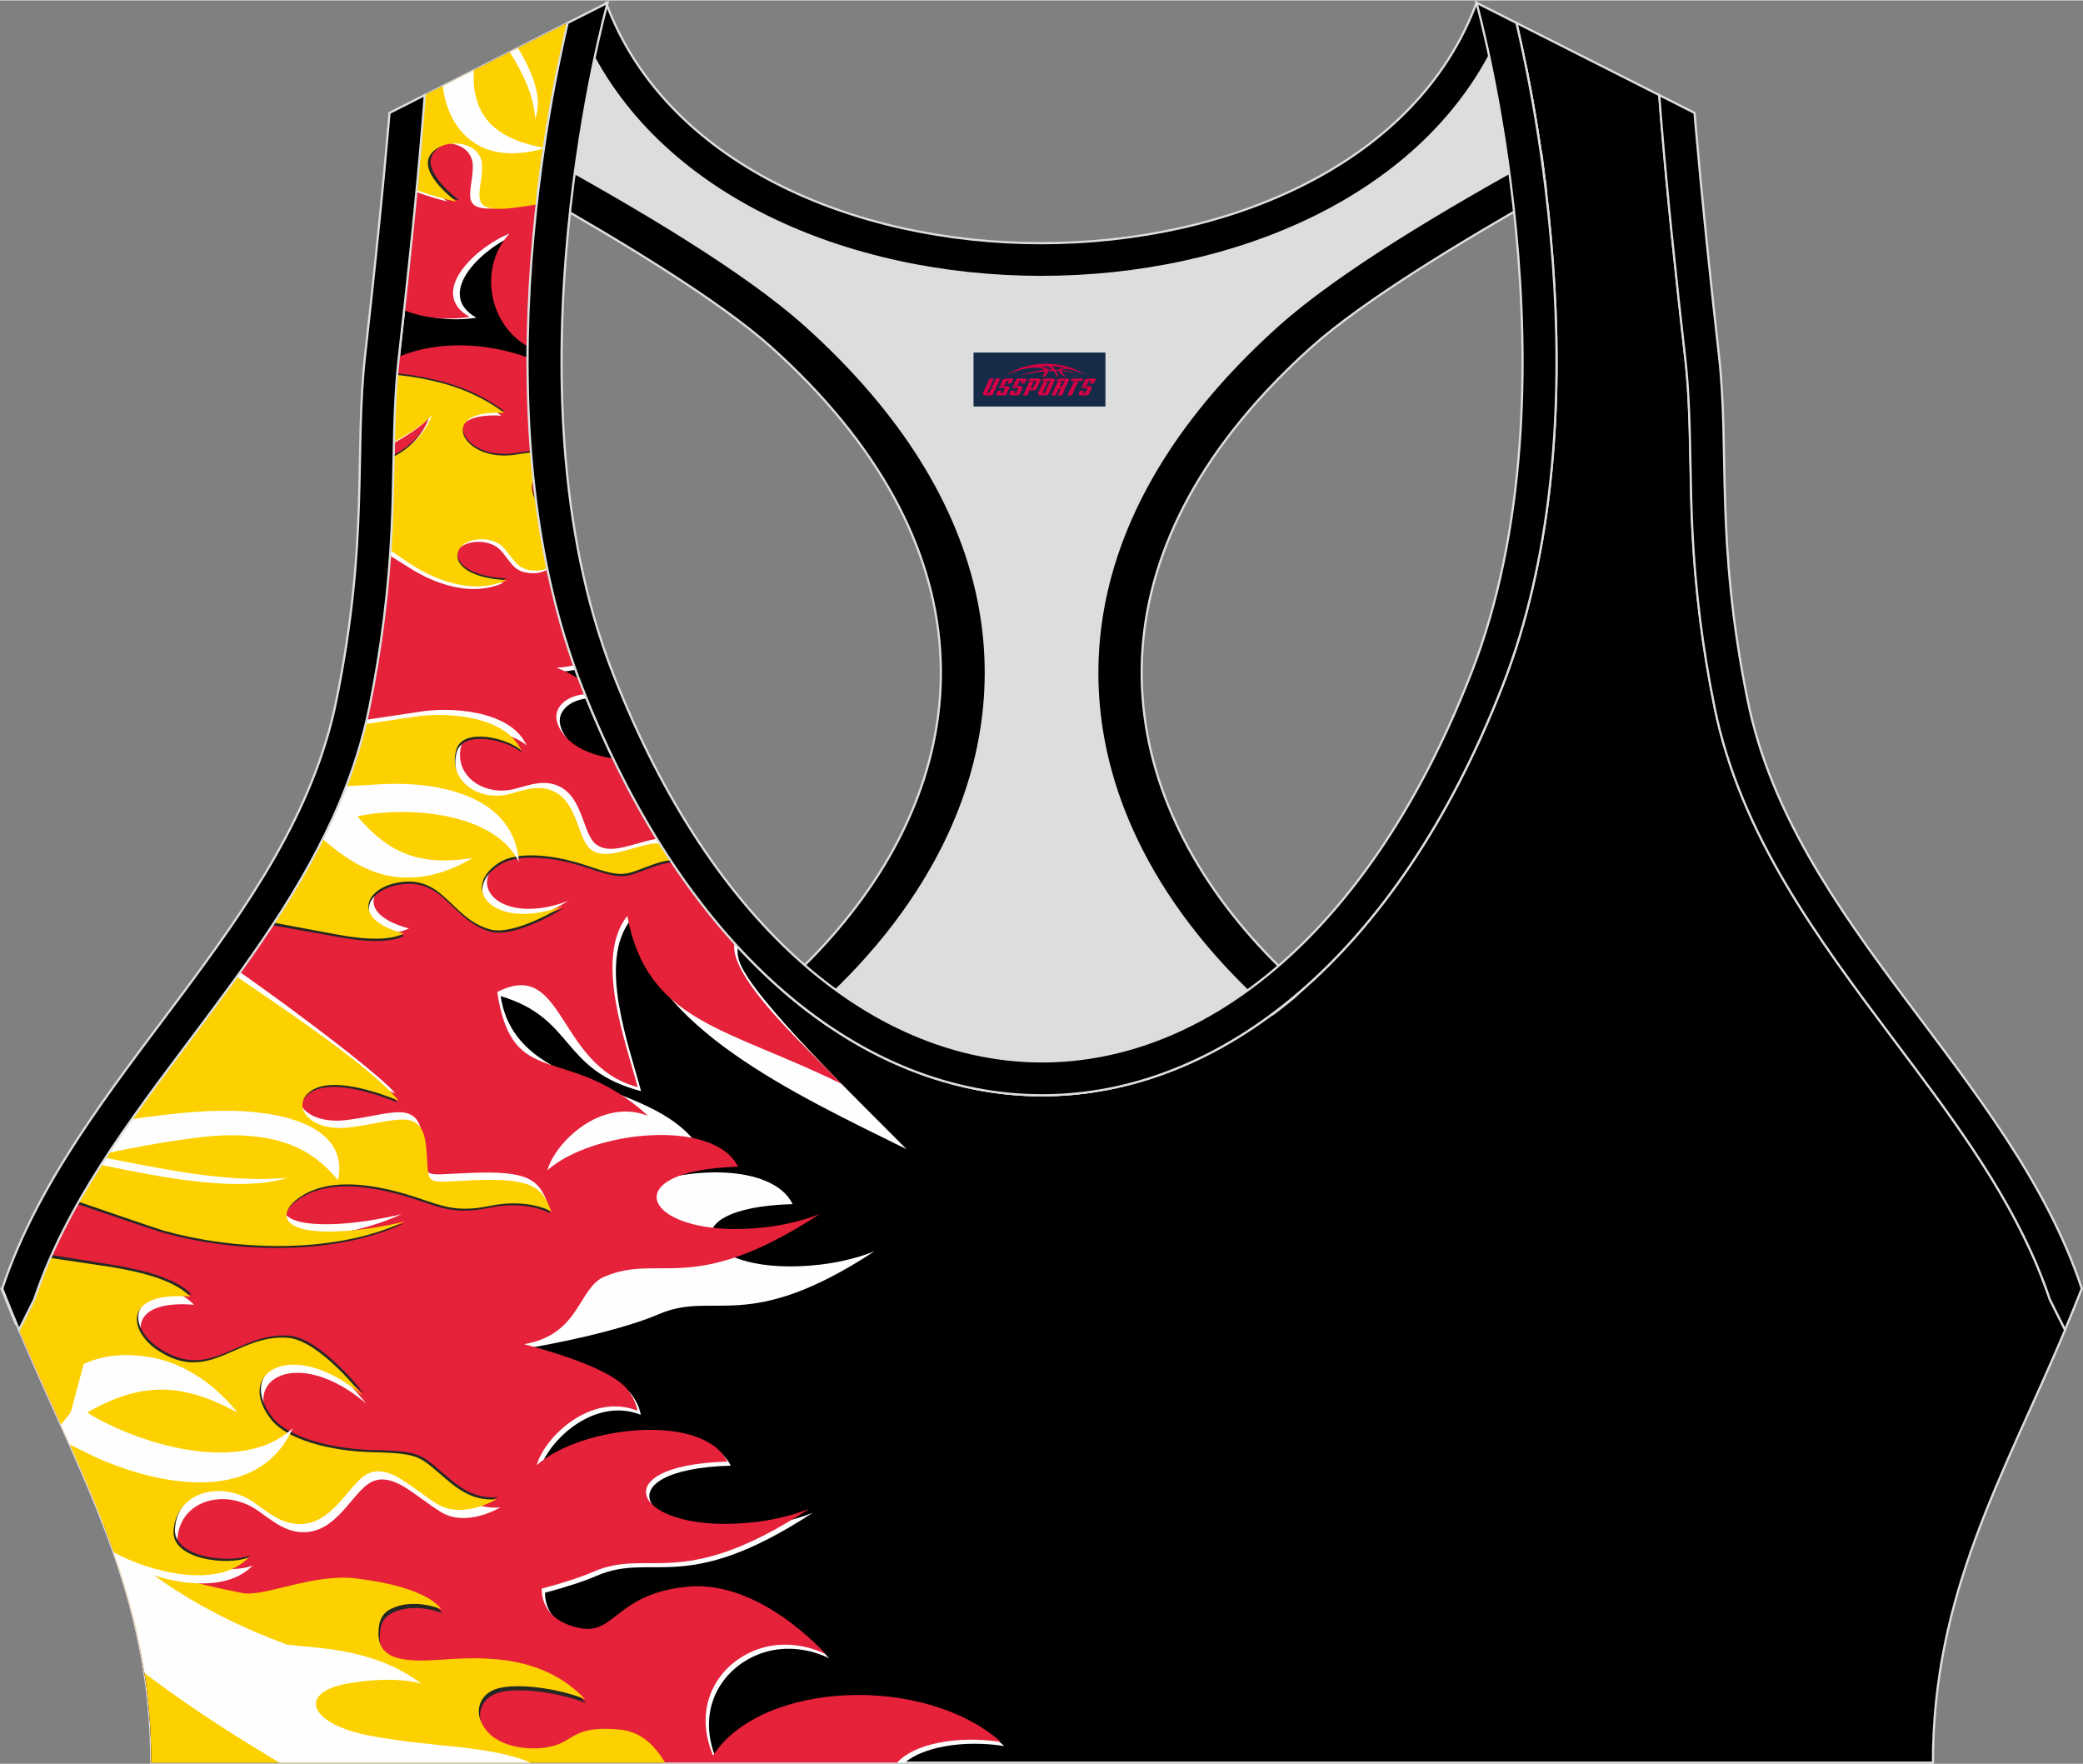 <?xml version="1.0" encoding="utf-8"?>
<!-- Generator: Adobe Illustrator 24.0.1, SVG Export Plug-In . SVG Version: 6.00 Build 0)  -->
<svg xmlns="http://www.w3.org/2000/svg" xmlns:xlink="http://www.w3.org/1999/xlink" version="1.1" id="图层_1" x="0px" y="0px" width="378.8px" height="320.8px" viewBox="0 0 378.95 320.78" enable-background="new 0 0 378.95 320.78" xml:space="preserve">
<rect x="0" y="0" width="378.95" height="320.78" fill="#808080" stroke="none"/>
<g>
	<path fill-rule="evenodd" clip-rule="evenodd" stroke="#DCDDDD" stroke-width="0.4" stroke-miterlimit="22.926" d="M275.89,4.1   l25.98,13.13l0.3,3.74c1.19,14.71,2.78,29.47,4.44,44.13c0.27,2.35,0.45,4.72,0.58,7.08c0.43,7.96,0.33,15.95,0.71,23.93   c0.52,11,1.86,21.69,4.05,32.49c4.72,23.22,18.82,42.1,32.73,60.65c9.62,12.83,19.79,26.21,26.01,41.09   c0.82,1.96,1.57,3.94,2.24,5.95l2.78,5.55c-11.28,26.72-24.06,47.88-24.06,78.74H189.84h-0.52H27.52   c0-30.86-12.78-52.02-24.06-78.74l2.78-5.55c5.76-17.31,17.41-32.6,28.24-47.04c10.28-13.7,20.75-27.66,27.41-43.56   c2.31-5.52,4.13-11.22,5.32-17.09c2.19-10.79,3.53-21.49,4.05-32.49c0.38-7.97,0.28-15.97,0.71-23.93   c0.13-2.37,0.31-4.73,0.58-7.08c1.66-14.66,3.25-29.42,4.44-44.13l0.3-3.74L103.27,4.1c-0.37,1.57-0.71,3.15-1.05,4.71   c-1.78,8.29-3.18,16.69-4.21,25.1c-2.93,23.86-3.13,49.43,2.32,72.94c1.4,6.05,3.2,12.02,5.46,17.81   c38.8,99.35,128.77,99.35,167.57,0c2.26-5.79,4.06-11.76,5.46-17.81c5.45-23.5,5.26-49.08,2.32-72.94   c-1.03-8.41-2.43-16.81-4.21-25.1C276.6,7.25,276.25,5.67,275.89,4.1z"/>
	<g>
		<path fill-rule="evenodd" clip-rule="evenodd" fill="#FEFEFE" d="M73.11,65.58c7.02-2.98,15.66-2.57,22.86-0.11    c-0.01,14,1.26,28.02,4.36,41.37c1.17,5.05,2.61,10.04,4.37,14.91c-0.91,0.2-1.88,0.34-2.87,0.37c1.26,0.44,2.5,1.07,3.67,1.79    c0.1,0.25,0.19,0.5,0.29,0.75c0.31,0.78,0.63,1.54,0.94,2.32c-3.38,0.4-5.41,2.57-4.79,4.92c0.66,2.48,3.25,5.62,9.95,6.71    c6.53,13.41,14.09,24.59,22.35,33.55c-0.12,0.73-0.07,1.55,0.2,2.45c1.96,6.64,23.69,27.42,30.48,34.37    c-20.86-10.29-46.53-22.24-50.18-41.71c-6.08,7.69-0.28,22.9,1.89,31.16c-14.81-3.93-11.92-13.22-25.55-17.3    c2.76,18.34,29.13,14.61,36.76,28.59c-8.5-3.37-16.91,4.8-18.33,9.9c8.05-7.19,30.29-9.58,34.69-0.65    c-23.7,0.67-16.67,13.52,4.98,11.01c5.98-0.69,9.95-2.45,9.95-2.45c-23.31,15.27-29.07,7.04-39.3,11.47    c-4.75,2.06-13.68,4.44-23.86,6.19c9.14,2.45,16.58,5.3,18.91,8.39c0.82,1.09,1.44,2.34,1.7,3.72c-8.5-3.37-16.91,4.8-18.33,9.9    c8.05-7.19,30.29-9.58,34.69-0.65c-23.7,0.67-16.67,13.52,4.98,11.01c5.98-0.69,9.95-2.45,9.95-2.45    c-23.31,15.27-29.07,7.04-39.3,11.47c-2.28,0.99-5.53,2.05-9.42,3.09c0,3.32,2.08,6.12,6.74,7.13c6.71,1.46,6.6-6.23,19.84-7.5    s25.12,12.3,25.12,12.3c-3.34-1.66-7.71-2.36-11.83-1.09c-7.17,2.21-12.71,9.89-8.69,19.51c8.74-13.54,38.34-14.87,52.38-2.47    c-7.72-1.17-14.77,0.24-18.1,3.01H27.52c0-29.14-11.39-49.63-22.16-74.31c9.64-5.16,21.36-3.47,41.11,4.75l4.24-14.17    c1.04,0.13,2.33,0.29,3.8,0.49l1.87-29.41l5.33-32.53c0.36,0.04,0.74,0.11,1.13,0.19l-0.41-31.24c2.05-5.1,3.68-10.36,4.78-15.76    c2.19-10.79,3.53-21.49,4.05-32.49c0.38-7.97,0.28-15.97,0.71-23.93c0.12-2.17,0.28-4.34,0.51-6.5L73.11,65.58z"/>
		<path fill-rule="evenodd" clip-rule="evenodd" fill="#FEFEFE" d="M73.58,55.9c2.67,1.54,7.69,2.66,13.09,1.82    c-7.59-4.26,0.72-12.48,7.24-15.16c-5.17,5.59-4.19,15.11,2.09,19.73c0.14-9.57,0.87-19.1,2.01-28.38    c1.03-8.41,2.43-16.81,4.21-25.1c0.17-0.8,0.35-1.61,0.53-2.42L97.12,7.2L77.29,17.22l-0.3,3.74    C76.05,32.6,74.85,44.27,73.58,55.9z"/>
		<path fill-rule="evenodd" clip-rule="evenodd" fill="#E6213A" d="M73.53,56.35c2.83,1.21,7.23,1.96,11.91,1.23    c-7.59-4.26,0.72-12.48,7.24-15.16c-5.49,5.93-4.05,16.3,3.32,20.53c0.12-9.79,0.85-19.55,2.02-29.04    c1.03-8.41,2.43-16.81,4.21-25.1c0.34-1.56,0.68-3.14,1.05-4.71L77.29,17.22l-0.3,3.74C76.04,32.75,74.82,44.58,73.53,56.35z"/>
		<path fill-rule="evenodd" clip-rule="evenodd" fill="#FEFEFE" d="M81.35,36.55c0,0-4.58-3.32-5.15-6.39    c-0.14,1.57-0.29,3.14-0.44,4.71C78.12,35.69,80.12,36.31,81.35,36.55L81.35,36.55z M76.35,28.49c0.22-2.51,0.44-5.02,0.64-7.52    l0.3-3.74l25.29-12.78c0.17,0.15,0.34,0.31,0.5,0.47c-0.3,1.3-0.58,2.61-0.86,3.9c-1,4.64-1.87,9.32-2.63,14.02    c-1.21,1.68-1.42,3.48-0.82,5.38c-0.27,1.9-0.52,3.8-0.76,5.7c-0.12,0.97-0.23,1.94-0.34,2.91c-1.18,0.15-2.89,0.45-5.38,0.79    c-9.25,1.26-6.36-2.28-6.27-7.34c0.1-5.06-7.43-5.51-9.5-2.12C76.45,28.26,76.4,28.37,76.35,28.49z"/>
		<path fill-rule="evenodd" clip-rule="evenodd" fill="#E6213A" d="M72.58,64.81c7.21-3.03,16.1-2.5,23.39,0.14    c-0.05,14.17,1.22,28.38,4.35,41.9c1.11,4.77,2.45,9.48,4.08,14.1c-1.01,0.24-2.09,0.41-3.19,0.44c1.41,0.5,2.8,1.23,4.1,2.06    c0.15,0.41,0.31,0.81,0.47,1.22c0.2,0.52,0.42,1.03,0.63,1.54c-3.56,0.3-5.73,2.53-5.09,4.95c0.67,2.51,3.32,5.7,10.22,6.75    c6.44,13.39,13.91,24.57,22.07,33.56c-0.11,0.72-0.05,1.52,0.21,2.4c1.96,6.64,12.51,16.29,19.29,23.24    c-20.86-10.29-35.35-11.11-38.99-30.58c-6.08,7.69-0.28,22.9,1.89,31.16c-14.81-3.93-13.22-23.62-25.55-17.3    c2.76,18.34,12.56,8.98,27.45,22.53c-8.5-3.37-16.91,4.8-18.33,9.9c8.05-7.19,30.29-9.58,34.69-0.65    c-23.7,0.67-16.67,13.52,4.98,11.01c5.98-0.69,9.95-2.45,9.95-2.45c-23.31,15.27-29.07,7.04-39.3,11.47    c-4.75,2.06-4.37,10.51-14.54,12.25c9.14,2.45,16.58,5.3,18.91,8.39c0.82,1.09,1.44,2.34,1.7,3.72c-8.5-3.37-16.91,4.8-18.33,9.9    c8.05-7.19,30.29-9.58,34.69-0.65c-23.7,0.67-16.67,13.52,4.98,11.01c5.98-0.69,9.95-2.45,9.95-2.45    c-23.31,15.27-29.07,7.04-39.3,11.47c-2.28,0.99-5.53,2.05-9.42,3.09c0,3.32,2.08,6.12,6.74,7.13c6.71,1.46,6.6-6.23,19.84-7.5    s25.12,12.3,25.12,12.3c-3.34-1.66-7.71-2.36-11.83-1.09c-7.17,2.21-12.71,9.89-8.69,19.51c8.74-13.54,38.34-14.87,52.38-2.47    c-8.38-1.27-15.98,0.5-18.87,3.75H27.52c0-30.86-12.78-52.02-24.06-78.74l2.78-5.55c5.76-17.31,17.41-32.6,28.24-47.04    c10.28-13.7,20.75-27.66,27.41-43.56c2.31-5.52,4.13-11.22,5.32-17.09c2.19-10.79,3.53-21.49,4.05-32.49    c0.38-7.97,0.28-15.97,0.71-23.93c0.13-2.37,0.31-4.73,0.58-7.08L72.58,64.81z"/>
		<path fill-rule="evenodd" clip-rule="evenodd" fill="#FEFEFE" d="M60.03,168.59c1.79,0.27,10.18,2.34,14.35,0.24    c-9.55-2.63-6.98-7.86-1.79-9.11c8.98-2.16,10.13,6.28,17.46,8.34c4.54,1.28,13.3-4.23,13.3-4.23    c-12.48,4.68-19.17-3.22-11.46-7.99c3.14-1.94,9.64-1.49,15.94,0.67c6.29,2.16,6.73,1.67,10.45,0.3c0.99-0.37,2.08-0.8,3.26-1.09    c-0.69-1.06-1.37-2.13-2.04-3.23c-0.1,0.02-0.2,0.03-0.29,0.05c-4.43,0.94-8.11,2.86-10.65,1.07c-2.54-1.78-2.39-8.29-6.6-10.52    c-2.85-1.51-5.62-0.36-8.25,0.33c-5.7,1.51-11.37-2.48-9.74-8.06c1.18-4.04,9.22-2.18,11.82,0.15    c-2.89-6.47-14.19-7.09-19.84-6.04c-0.09,0.02-6.67,0.97-9.22,1.38c-1.18,5.07-2.82,10.01-4.83,14.81l-0.04,0.1l-2.57,9.78    L60.03,168.59z"/>
		<path fill-rule="evenodd" clip-rule="evenodd" fill="#252725" d="M49.57,168.25c4.5,0.8,11.26,2,11.99,2.13    c3.31,0.6,8.83,1.38,11.97-0.21c-9.55-2.63-6.98-7.86-1.79-9.11c8.98-2.16,10.13,6.28,17.46,8.34c4.54,1.28,13.3-4.23,13.3-4.23    c-12.48,4.68-19.17-3.22-11.46-7.99c3.14-1.94,9.64-1.49,15.94,0.67c6.29,2.16,6.73,1.67,10.45,0.3c1.42-0.52,3.04-1.19,4.82-1.35    c-0.65-0.98-1.3-1.97-1.94-2.99c-0.63-0.08-1.29-0.06-1.96,0.08c-4.43,0.94-8.11,2.86-10.65,1.07c-2.54-1.78-2.39-8.29-6.6-10.52    c-2.85-1.51-5.62-0.36-8.25,0.33c-5.7,1.51-11.37-2.48-9.74-8.06c1.18-4.04,9.22-2.18,11.82,0.15    c-2.94-6.59-14.62-7.11-20.15-5.98l-16.35,26.01l-3.72,3.07C53.07,162.78,51.35,165.54,49.57,168.25z"/>
		<path fill-rule="evenodd" clip-rule="evenodd" fill="#FDD100" d="M49.87,167.78c4.77,0.9,10.59,1.99,11.08,2.08    c3.22,0.6,9.19,1.56,12.49-0.11c-9.55-2.63-6.98-7.86-1.79-9.11c8.98-2.16,10.13,6.28,17.46,8.34c4.54,1.28,13.3-4.23,13.3-4.23    c-12.48,4.68-19.17-3.22-11.46-7.99c3.14-1.94,9.64-1.49,15.94,0.67c6.29,2.16,6.73,1.67,10.45,0.3c1.37-0.51,2.93-1.15,4.64-1.33    c-0.66-0.99-1.31-2-1.95-3.03c-0.57-0.05-1.16-0.03-1.77,0.1c-4.43,0.94-8.11,2.86-10.65,1.07c-2.54-1.78-2.39-8.29-6.6-10.52    c-2.85-1.51-5.62-0.36-8.25,0.33c-5.7,1.51-11.37-2.48-9.74-8.06c1.18-4.04,9.22-2.18,11.82,0.15c-2.83-6.33-13.7-7.06-19.46-6.11    c-0.18,0.03-5.9,0.84-8.86,1.32c-1.16,4.79-2.73,9.46-4.63,14C58.64,153.44,54.48,160.75,49.87,167.78z"/>
		<path fill-rule="evenodd" clip-rule="evenodd" fill="#FEFEFE" d="M60.18,149.55c1.72-0.41,3.65-0.86,4.9-1.13    c0.55-0.12,0.96-0.21,1.17-0.24c8.79-1.46,23.65-0.36,28.15,8.52c-0.87-12.05-14.68-14.77-25.58-14.09    c-0.36,0.02-3.3,0.2-5.83,0.35c-0.35,0.92-0.72,1.83-1.1,2.73C61.35,146.98,60.77,148.27,60.18,149.55z"/>
		<path fill-rule="evenodd" clip-rule="evenodd" fill="#FEFEFE" d="M62.22,144.88c1.15,1.49,2.35,3.02,2.72,3.45    c5.84,6.96,11.55,9.15,20.99,7.69c-3.12,1.92-8.97,4.53-15.41,3.19c-4.41-0.91-8.38-3.67-11.8-6.64c1.13-2.26,2.19-4.56,3.17-6.9    C62,145.41,62.11,145.15,62.22,144.88z"/>
		<path fill-rule="evenodd" clip-rule="evenodd" fill="#252725" d="M83.56,36.36c0,0-6.89-5-4.83-8.4c2.06-3.39,9.6-2.94,9.5,2.12    s-2.98,8.6,6.27,7.34c1.24-0.17,2.28-0.33,3.16-0.46c0.11-1.02,0.23-2.04,0.36-3.05c1.03-8.41,2.43-16.81,4.21-25.1    c0.34-1.56,0.68-3.14,1.05-4.71L77.29,17.22l-0.3,3.74c-0.35,4.36-0.74,8.73-1.16,13.1C78.28,34.96,81.15,35.9,83.56,36.36z"/>
		<path fill-rule="evenodd" clip-rule="evenodd" fill="#FDD100" d="M83.05,36.61c0,0-6.89-5-4.83-8.4c2.06-3.39,9.59-2.94,9.5,2.12    c-0.1,5.06-2.98,8.6,6.27,7.34c1.47-0.2,2.67-0.39,3.64-0.54c0.12-1.08,0.25-2.15,0.38-3.22c1.03-8.41,2.43-16.81,4.21-25.1    c0.34-1.56,0.68-3.14,1.05-4.71L77.29,17.22l-0.3,3.74c-0.37,4.52-0.77,9.04-1.2,13.57C78.51,35.48,80.99,36.21,83.05,36.61z"/>
		<path fill-rule="evenodd" clip-rule="evenodd" fill="#FEFEFE" d="M86.2,12.72c-0.06,1.61-0.01,2.93,0.15,3.83    c1.01,5.39,4.39,8.68,12.61,10.29l-0.01,0.1c-10.96,3.11-16.12-2.57-17.82-8.45c-0.26-0.92-0.45-1.89-0.58-2.91L86.2,12.72z"/>
		<path fill-rule="evenodd" clip-rule="evenodd" fill="#FEFEFE" d="M92.75,9.41c2.41,3.87,4.42,8.02,4.61,12.16    c1.41-3.8-0.46-8.46-3.13-12.9L92.75,9.41z"/>
		<path fill-rule="evenodd" clip-rule="evenodd" fill="#FEFEFE" d="M71.56,86.43c11.81-5.96,14.56-6.19,21.7,2.98    c0,0-5.53-5.29-9.84-3.49c-3.38,1.41-1.93,5.15,2.22,6.98c2.94,1.29,7.16,1.06,12.14,0.07l0.1,0.74c-1.39,1.34-4.58,3.61-10,3.04    c-7.59-0.8-9.04-5.47-13.39-5.57c-1.13-0.03-2.15,0.02-3.05,0.11C71.49,89.66,71.53,88.05,71.56,86.43z"/>
		<path fill-rule="evenodd" clip-rule="evenodd" fill="#252725" d="M72.28,67.84c1.43,0.17,2.43,0.3,2.73,0.35    c6.6,1.06,11.82,2.89,16.78,6.57c-12.59-0.77-7.74,9.09,1.96,7.59c1.04-0.16,1.98-0.29,2.84-0.4c0.13,1.68,0.28,3.36,0.46,5.04    c-0.45,1.03-0.34,2.31,0.41,3.55c0.53,4.22,1.21,8.39,2.05,12.52c-0.57,0.22-1.14,0.35-1.72,0.35c-3.49,0.04-3.9-1.49-5.95-3.96    c-0.95-1.15-2.53-1.72-4.06-1.74c-6-0.11-7.44,6.83,4.42,7.44c-7.82,3.48-16.31-2.04-18.45-3.6l-2.58-3.58    c0.03-0.62,0.07-1.24,0.1-1.86c0.21-4.46,0.27-8.93,0.36-13.4c3.22-1.72,5.76-4.32,7-7.57c-1.41,1.59-4.04,3.29-6.94,4.91    c0.06-2.62,0.15-5.25,0.29-7.86C72.05,70.73,72.15,69.28,72.28,67.84z"/>
		<path fill-rule="evenodd" clip-rule="evenodd" fill="#FEFEFE" d="M72.21,68.68c1.16,0.14,1.97,0.25,2.23,0.29    c6.6,1.06,11.82,2.89,16.78,6.57c-12.59-0.77-7.74,9.09,1.96,7.59c1.29-0.2,2.44-0.36,3.47-0.47c0.12,1.42,0.25,2.84,0.4,4.26    c-1.26,1.35-1.13,3.57,0.66,5.48c0.51,3.75,1.14,7.48,1.91,11.15c-0.78,0.39-1.59,0.64-2.4,0.65c-3.49,0.04-3.9-1.49-5.95-3.96    c-0.95-1.15-2.53-1.72-4.06-1.74c-6-0.11-7.44,6.83,4.42,7.44c-6.91,3.08-14.36-0.88-17.46-2.92c-0.23-0.15-1.83-1.15-3.18-2    c0.11-1.63,0.21-3.27,0.29-4.91c0.2-4.31,0.27-8.62,0.35-12.92c2.95-1.72,5.27-4.2,6.44-7.26c-1.32,1.49-3.7,3.07-6.38,4.59    c0.06-2.78,0.15-5.56,0.3-8.33C72.04,71.01,72.11,69.85,72.21,68.68z"/>
		<path fill-rule="evenodd" clip-rule="evenodd" fill="#FDD100" d="M72.25,68.13c1.43,0.17,2.43,0.3,2.73,0.35    c6.6,1.06,11.82,2.89,16.78,6.57c-12.59-0.77-7.74,9.09,1.96,7.59c1.06-0.16,2.02-0.3,2.89-0.4c0.13,1.65,0.28,3.3,0.46,4.94    c-0.52,1.08-0.4,2.46,0.44,3.79c0.53,4.16,1.21,8.29,2.05,12.36c-0.59,0.23-1.2,0.38-1.8,0.39c-3.49,0.04-3.9-1.49-5.95-3.96    c-0.95-1.15-2.53-1.72-4.06-1.74c-6-0.11-7.44,6.83,4.42,7.44c-6.79,3.03-14.09-0.74-17.29-2.81c-0.28-0.18-1.6-1.07-2.72-1.83    c-0.16-0.11-0.56-0.39-1.11-0.78c0.09-1.3,0.16-2.61,0.22-3.92c0.21-4.37,0.27-8.74,0.36-13.12c3.21-1.72,5.75-4.32,6.98-7.56    c-1.4,1.58-4.03,3.29-6.92,4.89c0.06-2.72,0.15-5.43,0.29-8.14C72.05,70.82,72.14,69.47,72.25,68.13z"/>
		<path fill-rule="evenodd" clip-rule="evenodd" fill="#FEFEFE" d="M71.92,198.84c0,0-10.22-4.5-15.13-2.25s-1.92,8.09,6.29,7.08    s13.13-3.93,13.84,3.57s-1.02,6.41,9.04,6.04c10.06-0.37,12.1,1.18,13.73,5.72c0,0-4.05-2.52-11.28-1.02    c-7.23,1.5-9.55-0.67-16.54-2.54c-7-1.87-12.97-1.98-17.21,0.48c-4.24,2.46-4.83,6.08,2.33,6.63c7.15,0.55,16.08-1.76,16.08-1.76    c-15.05,6.97-35.87,4.7-47.41,0.55l-2.9-16.07c3.81-5.49,7.82-10.81,11.73-16.03c3.09-4.11,6.19-8.25,9.2-12.46    c3.24,2.31,7.2,5.15,8.49,6.11C58.23,187.37,69.52,195.89,71.92,198.84z"/>
		<path fill-rule="evenodd" clip-rule="evenodd" fill="#252725" d="M72.36,200.53c0,0-10.22-4.5-15.13-2.25s-1.92,8.09,6.29,7.08    s13.13-3.93,13.84,3.57s-1.02,6.41,9.04,6.04c10.06-0.37,12.1,1.18,13.73,5.72c0,0-4.04-2.52-11.28-1.02    c-7.23,1.5-9.55-0.67-16.54-2.54c-7-1.87-12.97-1.98-17.21,0.48c-4.24,2.46-4.83,6.08,2.33,6.63c7.15,0.55,16.08-1.76,16.08-1.76    c-13.98,6.48-32.94,4.98-44.81,1.4c-0.73-0.22-10.38-3.48-14.6-4.92c5.7-10.13,12.82-19.61,19.68-28.75l27.35,0.76    C61.1,190.98,69.03,196.45,72.36,200.53z"/>
		<path fill-rule="evenodd" clip-rule="evenodd" fill="#FDD100" d="M72.53,200.17c0,0-10.22-4.5-15.13-2.25s-1.92,8.09,6.29,7.08    s13.13-3.93,13.84,3.57s-1.02,6.41,9.04,6.04c10.06-0.37,12.1,1.18,13.73,5.72c0,0-4.04-2.52-11.28-1.02    c-7.23,1.5-9.55-0.67-16.54-2.54c-7-1.87-12.97-1.98-17.21,0.48c-4.24,2.46-4.83,6.08,2.33,6.63c7.15,0.55,16.08-1.76,16.08-1.76    c-13.64,6.32-32.03,5.05-43.94,1.66c-1.12-0.32-12.61-4.26-15.41-5.24c5.87-10.33,13.19-19.99,20.17-29.3    c2.88-3.84,5.77-7.7,8.6-11.62C52.88,184.29,67.7,194.23,72.53,200.17z"/>
		<path fill-rule="evenodd" clip-rule="evenodd" fill="#FEFEFE" d="M19.79,209.64c8.95-1.89,17.16-3.1,21.05-3.18    c9.15-0.2,15.56,1.88,20.66,8.17c1.96-9.33-8.91-12.38-19.07-12.63c-5.55-0.14-12,0.6-18.45,1.51    C22.55,205.53,21.15,207.58,19.79,209.64z"/>
		<path fill-rule="evenodd" clip-rule="evenodd" fill="#FEFEFE" d="M19.2,210.55c10.1,1.99,22.3,4.62,33.11,3.64    c-8.74,2.73-22.9-0.06-33.94-2.36C18.64,211.4,18.92,210.97,19.2,210.55z"/>
		<path fill-rule="evenodd" clip-rule="evenodd" fill="#252725" d="M120.75,320.57c-1.75-2.63-4.03-4.91-7.85-5.27    c-7.58-0.7-8.14,1.59-11.27,2.75c-3.13,1.15-9.42,1.08-12.53-2.16s-1.86-7.18,1.81-8.1c3.67-0.93,10.71-0.02,15.74,1.97    c-7.64-8.02-18.24-7.72-25.72-7.19c-6.4,0.45-12.27,0.48-11.83-5.32c0.11-1.38,0.34-3.02,2.44-3.99c4.13-1.91,8.92,0.13,8.92,0.13    s-2.02-3.97-15.47-5.58s-22.35,8.77-22.35,8.77l-17.09,3.48c1.25,6.43,1.97,13.2,1.97,20.52h93.23V320.57z"/>
		<path fill-rule="evenodd" clip-rule="evenodd" fill="#FDD100" d="M121,320.57c-1.82-2.94-4.15-5.63-8.33-6.02    c-7.58-0.7-8.14,1.59-11.27,2.75c-3.13,1.15-9.42,1.08-12.53-2.16s-1.86-7.18,1.81-8.1c3.67-0.93,10.71-0.02,15.74,1.97    c-7.64-8.02-18.24-7.72-25.72-7.19c-6.4,0.45-12.27,0.48-11.83-5.32c0.11-1.38,0.34-3.02,2.44-3.99c4.13-1.91,8.92,0.13,8.92,0.13    s-2.02-3.97-15.47-5.58c-7.84-0.94-16.78,3.44-20.7,2.66c-9.21-1.82-16.78-4-22.99-6.27c3.87,11.34,6.46,23.26,6.46,37.14H121    V320.57z"/>
		<path fill-rule="evenodd" clip-rule="evenodd" fill="#FEFEFE" d="M50.83,320.57c-5.84-3.53-14.57-8.74-24.53-16.29    c-1.34-8.76-3.69-16.84-6.6-24.71c6.35,6.14,16.63,13.71,32.59,19.55c6.13,0.7,15.92,0.74,24.4,7.11c0,0-4.5-1.63-13.53-0.03    s-7.05,7.37,4.18,9.48c11.86,2.23,21.58,1.67,29.22,4.91H50.83V320.57z"/>
		<path fill-rule="evenodd" clip-rule="evenodd" fill="#FEFEFE" d="M18.63,231.5c2.18,0.44,12.74,1.59,16.66,5.78    c-12.13-0.99-11.37,6.13-5.91,9.76c9.45,6.28,14.33-2.98,23.67-2.27c5.78,0.44,13.57,10.49,13.57,10.49    c-12.42-10.66-23.48-4.36-16.59,4.39c2.81,3.56,10.5,5.78,18.67,5.94s8.47,0.91,12.19,4.06c2.45,2.08,5.42,4.93,10.13,4.49    c0,0-6.15,3.76-10.86,0.81s-8.15-6.72-11.83-5.73s-6.26,8.56-12.05,9.36c-3.93,0.54-6.64-1.95-9.38-3.86    c-5.95-4.15-14.17-1.93-14.63,5.19c-0.34,5.16,9.72,6.4,13.7,4.81c-5.85,6.03-18.47,2.47-24.79-1.02    c-2.96-8.73-6.69-17.11-10.59-25.77l1.7-11.7L18.63,231.5z"/>
		<path fill-rule="evenodd" clip-rule="evenodd" fill="#252725" d="M9.39,228.22c4.08,0.66,10.79,1.75,11.74,1.91    c4.07,0.7,10.77,2.13,13.72,5.28c-12.13-0.99-11.37,6.13-5.91,9.76c9.45,6.28,14.33-2.98,23.67-2.27    c5.78,0.44,13.57,10.49,13.57,10.49c-12.42-10.66-23.48-4.36-16.59,4.39c2.81,3.56,10.5,5.78,18.67,5.94s8.47,0.91,12.19,4.06    c2.45,2.08,5.42,4.93,10.13,4.49c0,0-6.15,3.76-10.86,0.81s-8.15-6.72-11.83-5.73s-6.26,8.56-12.05,9.36    c-3.93,0.54-6.64-1.95-9.38-3.86c-5.95-4.15-14.17-1.93-14.63,5.19c-0.34,5.16,9.72,6.4,13.7,4.81    c-5.93,6.12-18.82,2.37-25.05-1.17c-0.49-1.37-0.99-2.73-1.51-4.09l-7.12-33.24l-4.08-12.23C8.27,230.81,8.81,229.51,9.39,228.22z    "/>
		<path fill-rule="evenodd" clip-rule="evenodd" fill="#FDD100" d="M9.15,228.76c2.83,0.43,10.23,1.51,11.08,1.65    c3.97,0.66,11.26,2.07,14.37,5.39c-12.13-0.99-11.37,6.13-5.91,9.76c9.45,6.28,14.33-2.98,23.67-2.27    c5.78,0.44,13.57,10.49,13.57,10.49c-12.42-10.66-23.48-4.36-16.59,4.39c2.81,3.56,10.5,5.78,18.67,5.94s8.47,0.91,12.18,4.06    c2.45,2.08,5.42,4.93,10.13,4.49c0,0-6.15,3.76-10.86,0.81s-8.15-6.72-11.83-5.73c-3.68,0.99-6.26,8.56-12.05,9.36    c-3.93,0.54-6.64-1.95-9.38-3.86c-5.95-4.15-14.17-1.93-14.63,5.19c-0.34,5.16,9.72,6.4,13.7,4.81    c-5.79,5.96-18.18,2.55-24.57-0.9c-4.71-13.47-11.18-26.19-17.23-40.51l2.78-5.55C7.09,233.73,8.07,231.23,9.15,228.76z"/>
		<path fill-rule="evenodd" clip-rule="evenodd" fill="#FEFEFE" d="M13.9,255.57c8.04,5.96,29.27,13.59,39.37,4.15    c-6.08,13.54-23.16,10.85-35.45,5.49c-0.41-0.18-2.94-1.42-5.11-2.5c-0.54-1.2-1.08-2.41-1.62-3.62L13.9,255.57z"/>
		<path fill-rule="evenodd" clip-rule="evenodd" fill="#FEFEFE" d="M12.26,259.12c11.45-7.64,19.47-8.53,30.96-2.21    c-2.79-3.53-8.44-9-16.44-10.18c-4.93-0.73-8.44-0.06-11.55,1.32L12.26,259.12z"/>
	</g>
	
		<path fill-rule="evenodd" clip-rule="evenodd" fill="#DCDDDD" stroke="#DCDDDD" stroke-width="0.4" stroke-miterlimit="22.926" d="   M272.83,6.29l4.82,5.93c1.38,6.84,2.5,13.75,3.37,20.66c-23.16,11.23-48.23,28.16-60.89,46.31C187.75,125.59,209.89,155,234.44,180   l-35.08,18.39c-7.43,1.17-14.92,1.01-22.33-0.49l-26.37-11.4c-2.34-1.59-4.64-3.34-6.91-5.24c24.08-18.14,42.84-49.69,20.18-96.74   c-7.93-16.46-34.11-33.18-50.68-43.36c-3.5-2.15-9.7-3.69-15.48-5.29c0.08-0.66,0.15-1.31,0.23-1.97c0.87-7.08,2-14.15,3.39-21.16   l4.64-6.46C132.41,64.98,246.46,64.98,272.83,6.29z"/>
	<path fill-rule="evenodd" clip-rule="evenodd" stroke="#DCDDDD" stroke-width="0.4" stroke-miterlimit="22.926" d="M2.87,240.76   l-2.6-6.42c2.5-0.56,4.91-1.1,7.24-1.61c-0.45,1.18-0.88,2.36-1.28,3.55l-2.1,4.19L2.87,240.76L2.87,240.76z M141.93,179.69   c30.74-27.32,41.6-66.24,11.11-103.39c-3.65-4.45-7.9-8.88-12.77-13.25c-9.24-8.3-27.12-19.14-42.42-27.81   c0.05-0.45,0.11-0.89,0.16-1.34c0.23-1.9,0.49-3.8,0.76-5.69c17.71,9.72,36.87,21.12,47.76,30.89   c15.63,14.03,27.05,30.34,31.16,48.5c3.58,15.81,1.29,31.74-6.29,46.7c-5.55,10.96-13.75,21.06-23.88,29.93   C145.63,182.82,143.77,181.31,141.93,179.69z"/>
	<path fill-rule="evenodd" clip-rule="evenodd" stroke="#DCDDDD" stroke-width="0.4" stroke-miterlimit="22.926" d="M376,240.76   l2.6-6.42c-2.39-0.54-4.7-1.05-6.93-1.54l0.01,0.03l0.01,0.03l0.02,0.05v0.01l0.02,0.04l0.02,0.05v0.01l0.02,0.05l0.01,0.03   l0.01,0.02l0.04,0.11l0.02,0.05l0,0l0.02,0.05l0.02,0.04v0.01l0.02,0.05l0.01,0.03l0.01,0.03l0.02,0.05v0.01l0.02,0.04l0.02,0.05   l0,0l0.02,0.05l0.01,0.03l0.01,0.02l0.03,0.07l0.01,0.04l0.02,0.05l0,0l0.02,0.05l0.02,0.04V234l0.02,0.05l0.01,0.03l0.01,0.03   l0.02,0.05v0.01l0.02,0.04l0.02,0.05l0,0l0.02,0.05l0.01,0.04l0.01,0.02l0.02,0.05l0.01,0.02l0.01,0.03l0.02,0.05v0.01l0.02,0.05   l0.02,0.04v0.01l0.02,0.05l0.01,0.03l0.01,0.03l0.02,0.05v0.01l0.01,0.04l0.02,0.05l0,0l0.02,0.05l0.01,0.04l0.01,0.02l0.02,0.05   l0.01,0.02l0.01,0.03l0.02,0.05v0.01l0.02,0.05l0.02,0.05v0.01l0.02,0.05l0.01,0.03l0.01,0.02l0.02,0.05l0.01,0.01l0.01,0.04   l0.02,0.05l0,0l0.02,0.05l0.01,0.04l0.01,0.02l0.02,0.05l0.01,0.02l0.01,0.03l0.02,0.05v0.01l0.02,0.05l0.02,0.05v0.01l0.02,0.05   l0.01,0.03l0.01,0.02l0.02,0.05l0.01,0.02l0.01,0.04l0.02,0.06l2.14,4.27L376,240.76L376,240.76z M237.08,179.82   c-30.84-27.32-41.79-66.31-11.25-103.51c3.65-4.45,7.9-8.88,12.77-13.25c9.3-8.35,27.32-19.27,42.69-27.96v-0.02v-0.02v-0.02v-0.01   v-0.01V35v-0.02v-0.02v-0.02v-0.02V34.9v-0.02v-0.02v-0.02l-0.01-0.06v-0.02v-0.02v-0.02l-0.08-0.67v-0.02v-0.02v-0.04v-0.02v-0.02   v-0.02v-0.02v-0.02l-0.01-0.09l-0.01-0.09l-0.02-0.18v-0.03l-0.01-0.06l-0.01-0.09l-0.01-0.09l-0.01-0.09l-0.01-0.06v-0.03   l-0.01-0.09l-0.01-0.09l-0.01-0.09L281,32.72l0,0l-0.01-0.09l-0.01-0.09l-0.01-0.09l-0.01-0.09v-0.03l-0.01-0.06l-0.01-0.09   l-0.01-0.09L280.92,32l-0.01-0.06V31.9l-0.01-0.09l-0.01-0.09l-0.01-0.09l-0.01-0.09v-0.01l-0.01-0.09l-0.01-0.09l-0.01-0.09   l-0.01-0.09v-0.02l-0.01-0.07l-0.01-0.09l-0.01-0.09l-0.01-0.09l-0.01-0.05l-0.01-0.04l-0.01-0.09l-0.01-0.09l-0.01-0.09   l-0.01-0.08v-0.01l-0.01-0.09l-0.01-0.09l-0.01-0.09L280.69,30v-0.02l-0.01-0.07l-0.01-0.09l-0.01-0.09l-0.01-0.09l-0.01-0.05   l-0.01-0.04l-0.01-0.09l-0.01-0.09l-0.01-0.09l-0.01-0.08v-0.01l-0.01-0.09l-0.01-0.09l-0.01-0.09l-0.01-0.09v-0.02l-0.01-0.07   l-0.01-0.09l-0.01-0.09l-0.01-0.09l-0.01-0.05l-0.01-0.04l-0.01-0.09l-0.01-0.09l-0.01-0.09c-17.79,9.75-37.07,21.21-48.02,31.04   c-15.63,14.03-27.05,30.34-31.16,48.5c-3.58,15.81-1.29,31.74,6.29,46.7c5.57,11,13.82,21.14,24.01,30.05   c0.44-0.33,0.88-0.66,1.32-1c0.5-0.39,0.99-0.78,1.49-1.18c0.39-0.31,0.77-0.63,1.16-0.95C236,180.76,236.54,180.29,237.08,179.82z   "/>
	<path fill-rule="evenodd" clip-rule="evenodd" stroke="#DCDDDD" stroke-width="0.4" stroke-miterlimit="22.926" d="M268.62,0.42   l4.21,5.87c-26.37,58.69-140.42,58.69-166.79,0l4.21-5.87C131.85,58.75,247.02,58.75,268.62,0.42z"/>
	<path fill-rule="evenodd" clip-rule="evenodd" stroke="#DCDDDD" stroke-width="0.4" stroke-miterlimit="22.926" d="M267.64,122.43   c20.46-52.38,0.97-122,0.97-122l7.27,3.67c0.37,1.57,0.71,3.15,1.05,4.71c1.78,8.29,3.18,16.69,4.21,25.1   c2.93,23.86,3.13,49.43-2.32,72.94c-1.4,6.05-3.2,12.02-5.46,17.81c-38.8,99.35-128.77,99.35-167.57,0   c-2.26-5.79-4.06-11.76-5.46-17.81c-5.45-23.5-5.26-49.08-2.32-72.94c1.03-8.41,2.43-16.81,4.21-25.1   c0.34-1.56,0.68-3.14,1.05-4.71l7.27-3.67c0,0-19.48,69.62,0.97,122C148.27,216.54,230.89,216.53,267.64,122.43L267.64,122.43z    M301.86,17.22l6.42,3.25c0,0,1.34,16.7,4.42,43.93c2.01,17.83-0.7,33.62,5.25,62.96c8.26,40.69,47.89,68.25,60.78,106.98   c-1,2.55-2.02,5.04-3.05,7.49l-2.78-5.55c-0.67-2.01-1.42-4-2.24-5.95c-6.22-14.88-16.38-28.26-26.01-41.09   c-13.91-18.55-28.02-37.43-32.73-60.65c-2.19-10.79-3.53-21.49-4.05-32.49c-0.38-7.97-0.28-15.97-0.71-23.93   c-0.13-2.37-0.31-4.73-0.58-7.08c-1.66-14.66-3.25-29.42-4.44-44.13L301.86,17.22L301.86,17.22z M3.46,241.83   c-1.03-2.45-2.05-4.94-3.05-7.49c12.89-38.73,52.52-66.29,60.78-106.98c5.96-29.34,3.24-45.13,5.25-62.96   c3.08-27.23,4.42-43.93,4.42-43.93l6.42-3.25l-0.3,3.74c-1.19,14.71-2.78,29.47-4.44,44.13c-0.27,2.35-0.45,4.72-0.58,7.08   c-0.43,7.96-0.33,15.95-0.71,23.93c-0.52,11-1.86,21.69-4.05,32.49c-1.19,5.87-3.01,11.57-5.32,17.09   c-6.66,15.9-17.13,29.86-27.41,43.56C23.65,203.68,12,218.97,6.24,236.28L3.46,241.83z"/>
	
</g>
<g id="tag_logo">
	<rect y="64.06" fill="#162B48" width="24" height="9.818" x="177.11"/>
	<g>
		<path fill="#D30044" d="M193.07,67.25l0.005-0.011c0.131-0.311,1.085-0.262,2.351,0.071c0.715,0.24,1.44,0.54,2.193,0.9    c-0.218-0.147-0.447-0.289-0.682-0.42l0.011,0.005l-0.011-0.005c-1.478-0.845-3.218-1.418-5.1-1.62    c-1.282-0.115-1.658-0.082-2.411-0.055c-2.449,0.142-4.68,0.905-6.458,2.095c1.26-0.638,2.722-1.075,4.195-1.336    c1.467-0.18,2.476-0.033,2.771,0.344c-1.691,0.175-3.469,0.633-4.555,1.075c1.156-0.338,2.967-0.665,4.647-0.813    c0.016,0.251-0.115,0.567-0.415,0.96h0.475c0.376-0.382,0.584-0.725,0.595-1.004c0.333-0.022,0.66-0.033,0.971-0.033    C191.9,67.69,192.11,68.04,192.31,68.43h0.262c-0.125-0.344-0.295-0.687-0.518-1.036c0.207,0,0.393,0.005,0.567,0.011    c0.104,0.267,0.496,0.66,1.058,1.025h0.245c-0.442-0.365-0.753-0.753-0.835-1.004c1.047,0.065,1.696,0.224,2.885,0.513    C194.89,67.51,194.15,67.34,193.07,67.25z M190.63,67.16c-0.164-0.295-0.655-0.485-1.402-0.551    c0.464-0.033,0.922-0.055,1.364-0.055c0.311,0.147,0.589,0.344,0.84,0.589C191.17,67.14,190.9,67.15,190.63,67.16z M192.61,67.21c-0.224-0.016-0.458-0.027-0.715-0.044c-0.147-0.202-0.311-0.398-0.502-0.6c0.082,0,0.164,0.005,0.24,0.011    c0.72,0.033,1.429,0.125,2.138,0.273C193.1,66.81,192.72,66.97,192.61,67.21z"/>
		<path fill="#D30044" d="M180.03,68.79L178.86,71.34C178.68,71.71,178.95,71.85,179.43,71.85l0.873,0.005    c0.115,0,0.251-0.049,0.327-0.175l1.342-2.891H181.19L179.97,71.42H179.8c-0.147,0-0.185-0.033-0.147-0.125l1.156-2.504H180.03L180.03,68.79z M181.89,70.14h1.271c0.36,0,0.584,0.125,0.442,0.425L183.13,71.6C183.03,71.82,182.76,71.85,182.53,71.85H181.61c-0.267,0-0.442-0.136-0.349-0.333l0.235-0.513h0.742L182.06,71.38C182.04,71.43,182.08,71.44,182.14,71.44h0.18    c0.082,0,0.125-0.016,0.147-0.071l0.376-0.813c0.011-0.022,0.011-0.044-0.055-0.044H181.72L181.89,70.14L181.89,70.14z M182.71,70.07h-0.78l0.475-1.025c0.098-0.218,0.338-0.256,0.578-0.256H184.43L184.04,69.63L183.26,69.75l0.262-0.562H183.23c-0.082,0-0.12,0.016-0.147,0.071L182.71,70.07L182.71,70.07z M184.3,70.14L184.13,70.51h1.069c0.06,0,0.06,0.016,0.049,0.044    L184.87,71.37C184.85,71.42,184.81,71.44,184.73,71.44H184.55c-0.055,0-0.104-0.011-0.082-0.06l0.175-0.376H183.9L183.67,71.52C183.57,71.71,183.75,71.85,184.02,71.85h0.916c0.24,0,0.502-0.033,0.605-0.251l0.475-1.031c0.142-0.3-0.082-0.425-0.442-0.425H184.3L184.3,70.14z M185.11,70.07l0.371-0.818c0.022-0.055,0.06-0.071,0.147-0.071h0.295L185.66,69.74l0.791-0.115l0.387-0.845H185.39c-0.24,0-0.48,0.038-0.578,0.256L184.34,70.07L185.11,70.07L185.11,70.07z M187.51,70.53h0.278c0.087,0,0.153-0.022,0.202-0.115    l0.496-1.075c0.033-0.076-0.011-0.12-0.125-0.12H186.96l0.431-0.431h1.522c0.355,0,0.485,0.153,0.393,0.355l-0.676,1.445    c-0.06,0.125-0.175,0.333-0.644,0.327l-0.649-0.005L186.9,71.85H186.12l1.178-2.558h0.785L187.51,70.53L187.51,70.53z     M190.1,71.34c-0.022,0.049-0.06,0.076-0.142,0.076h-0.191c-0.082,0-0.109-0.027-0.082-0.076l0.944-2.051h-0.785l-0.987,2.138    c-0.125,0.273,0.115,0.415,0.453,0.415h0.72c0.327,0,0.649-0.071,0.769-0.322l1.085-2.384c0.093-0.202-0.06-0.355-0.415-0.355    h-1.533l-0.431,0.431h1.38c0.115,0,0.164,0.033,0.131,0.104L190.1,71.34L190.1,71.34z M192.82,70.21h0.278    c0.087,0,0.158-0.022,0.202-0.115l0.344-0.753c0.033-0.076-0.011-0.12-0.125-0.12h-1.402l0.425-0.431h1.527    c0.355,0,0.485,0.153,0.393,0.355l-0.529,1.124c-0.044,0.093-0.147,0.18-0.393,0.18c0.224,0.011,0.256,0.158,0.175,0.327    l-0.496,1.075h-0.785l0.54-1.167c0.022-0.055-0.005-0.087-0.104-0.087h-0.235L192.05,71.85h-0.785l1.178-2.558h0.785L192.82,70.21L192.82,70.21z M195.39,69.3L194.21,71.85h0.785l1.184-2.558H195.39L195.39,69.3z M196.9,69.23l0.202-0.431h-2.1l-0.295,0.431    H196.9L196.9,69.23z M196.88,70.14h1.271c0.36,0,0.584,0.125,0.442,0.425l-0.475,1.031c-0.104,0.218-0.371,0.251-0.605,0.251    h-0.916c-0.267,0-0.442-0.136-0.349-0.333l0.235-0.513h0.742L197.05,71.38c-0.022,0.049,0.022,0.06,0.082,0.06h0.18    c0.082,0,0.125-0.016,0.147-0.071l0.376-0.813c0.011-0.022,0.011-0.044-0.049-0.044h-1.069L196.88,70.14L196.88,70.14z     M197.69,70.07H196.91l0.475-1.025c0.098-0.218,0.338-0.256,0.578-0.256h1.451l-0.387,0.845l-0.791,0.115l0.262-0.562h-0.295    c-0.082,0-0.12,0.016-0.147,0.071L197.69,70.07z"/>
	</g>
</g>
</svg>